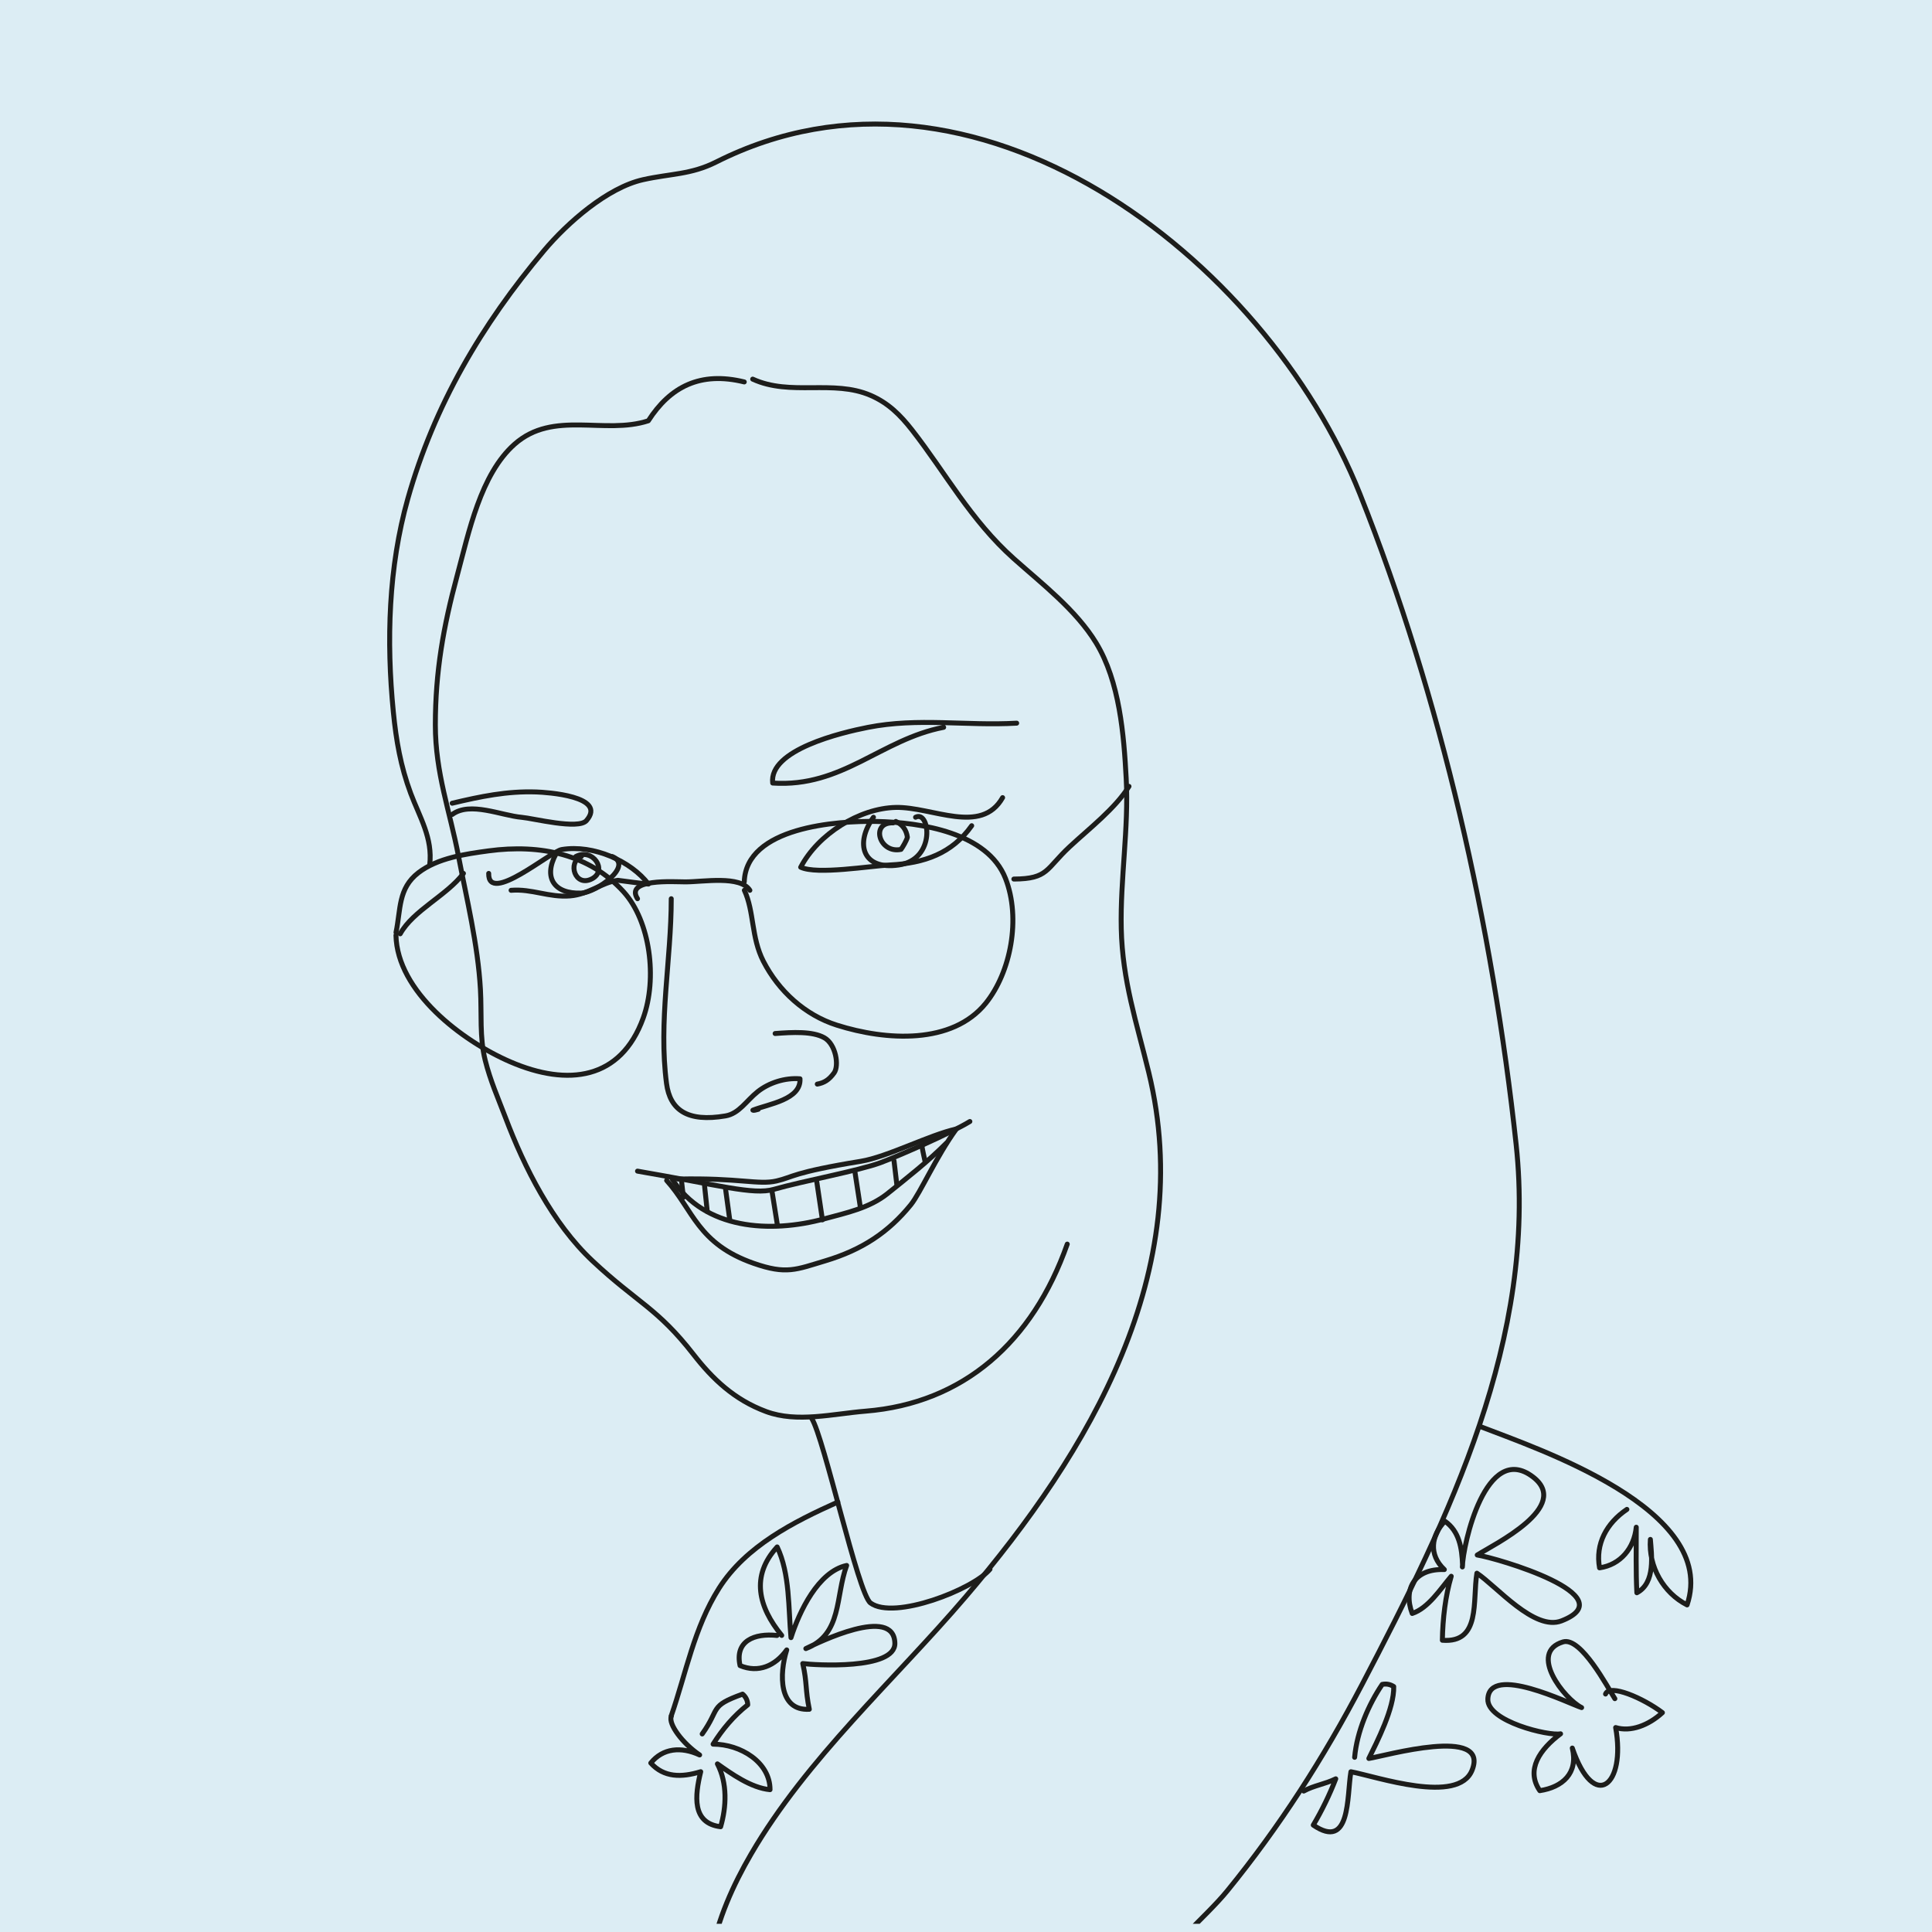 <?xml version="1.0" encoding="UTF-8"?><svg id="Ebene_1" xmlns="http://www.w3.org/2000/svg" xmlns:xlink="http://www.w3.org/1999/xlink" viewBox="0 0 390 390"><defs><style>.cls-1,.cls-2{fill:none;}.cls-2{stroke:#1d1d1b;stroke-linecap:round;stroke-linejoin:round;}.cls-3{clip-path:url(#clippath);}.cls-4{fill:#dcedf4;}.cls-5{clip-path:url(#clippath-1);}</style><clipPath id="clippath"><rect class="cls-1" width="388.35" height="388.35"/></clipPath><clipPath id="clippath-1"><rect class="cls-1" width="388.35" height="388.35"/></clipPath></defs><rect class="cls-4" width="390" height="390"/><g class="cls-3"><path class="cls-2" d="m79.94,188.22c.98-4.67.39-8.86,4.52-12.05,3.87-2.99,9.59-3.79,14.16-4.41,10.54-1.42,20.38.71,27.24,8.24,5.43,5.96,6.85,17.58,3.98,25.5-4.51,12.47-15.18,13.86-26.79,8.86-9.8-4.22-22.88-14.21-23.12-25.57"/><path class="cls-2" d="m150.24,178.01c.35-11.06,18.73-12.34,26.65-12.19,9.01.17,22.46,2.26,26.08,11.5,3.16,8.07,1.06,18.95-3.98,25.2-6.77,8.38-20.1,7.57-30.03,4.43-6.48-2.04-11.79-6.92-14.86-12.9-2.49-4.85-1.83-10.01-3.84-14.34"/><path class="cls-2" d="m150.24,77.1c-8.88-2.18-14.95.96-19.37,7.84-8.84,2.89-19.15-2.21-26.99,4.72-6.88,6.08-9.24,17.79-11.6,26.55-2.77,10.27-4.4,19.36-4.4,30.13,0,9.73,2.96,17.49,4.66,26.43,1.65,8.63,3.93,17.88,4.44,26.94.28,4.97-.2,9.63.96,14.3,1.05,4.2,2.59,7.61,4.11,11.62,3.79,10,9.46,21.31,17.57,28.91,9.07,8.5,13.01,9.42,20.38,18.88,3.81,4.89,8.16,9.11,14.65,11.52,6.23,2.32,13.52.45,20.08-.08,19.75-1.58,33.74-13.95,40.71-33.72"/><path class="cls-2" d="m136.82,238.01c12.47-.28,16.25,1.23,19.94.38,3.42-.79,3.12-1.7,17.01-3.97,5.37-.88,13.91-5.35,19.28-6.52-4.06,5.57-7.26,12.91-9.2,15.31-4.51,5.54-9.79,9.07-17.27,11.31-5.87,1.76-7.84,2.81-14.44.5-11.34-3.97-12.19-10.77-17.57-16.73"/><path class="cls-2" d="m86.74,174.61c.65-5.44-2.03-9.64-3.83-14.45-2.05-5.51-2.94-10.69-3.51-16.45-1.42-14.34-.99-29.19,2.93-43.06,5.33-18.84,14.87-35.08,27.5-50.08,4.68-5.56,12.76-12.69,19.99-14.3,5.54-1.24,9.63-.99,14.74-3.56,51.93-26.16,110.92,19.18,129.95,66.99,16.45,41.34,26.76,87.15,31.54,131.31,4.23,39.1-13.52,75.41-31.08,108.99-7.76,14.84-16.67,28.74-27.24,41.71-4.37,5.36-12.8,12.07-15.37,17.88-1.44.55-1.35,1.5-1.61,2.94"/><path class="cls-2" d="m151.94,76.53c7.61,3.51,16.25.01,23.82,3.29,3.53,1.53,5.92,3.88,8.37,7.01,6.75,8.64,11.8,18.15,20.52,25.94,5.74,5.12,12.53,10.33,16.6,16.98,4.77,7.82,5.62,18.59,6.09,27.43.53,10.05-1.22,20.25-1,30.26.23,10.51,3.1,18.96,5.55,29.04,9.77,40.1-11.96,76.59-36.93,105.82-14.36,16.82-32.13,32.7-43.35,51.98-3.61,6.19-6.8,13.27-8.03,20.41-.34,1.95-.54,3.66-.71,5.61"/><path class="cls-2" d="m128.69,181.42c-2.61-4.12,7.37-3.4,9.67-3.4,3.62,0,11.07-1.35,13.01,1.7"/><path class="cls-2" d="m205.23,145.98c-10.24.58-19.85-1.15-30.03.85-5.35,1.05-20.02,4.53-19.22,11.24,14.08.94,21.87-8.82,34.51-11.25"/><path class="cls-2" d="m91.28,162.14c5.7-1.35,11.05-2.48,17.01-2.27,2.01.07,14.38.83,10.09,5.78-1.63,1.88-10.78-.47-13.05-.66-4.12-.35-10.44-3.26-14.04-.58"/><path class="cls-2" d="m135.69,238.01c6.52,10.21,19.8,10.99,30.71,8.03,4.46-1.21,9.12-2.18,12.76-5.1,4.09-3.29,8.22-6.52,11.9-10.21"/><path class="cls-2" d="m98.65,176.31c-.14,6.4,12.46-4.44,14.74-4.82,6.4-1.07,14,2.35,17.51,6.97-1.97-.18-4.27-.52-6.18-.76-3.24.44-5.88,2.84-9.64,3.15-4.28.35-7.67-1.47-11.91-1.13"/><path class="cls-2" d="m202.39,161.01c-4.31,7.62-14.21,1.84-21.54,1.98-7.42.15-15.73,5.42-19.22,12.07,3.32,1.55,13.93-.25,18.07-.46,6.84-.34,12.47-2.29,16.45-7.92"/><path class="cls-2" d="m112.25,172.34c-2.64,4.85-.36,8.15,5.1,7.94,2.98-.11,10.63-5.5,6.24-7.38"/><path class="cls-2" d="m176.32,164.97c-3.79,5.28-2.25,10.72,5.1,9.64,7.64-1.12,6.26-11.16,3.4-9.64"/><path class="cls-2" d="m117.35,172.91c-2.86,1.12-1.3,6.28,2.14,4.49,3.27-1.7.14-6.33-3.27-4.49"/><path class="cls-2" d="m180.28,166.11c-4.64-.17-2.83,6.27,1.6,5.35.4-.53,1.14-1.83,1.29-2.45-.21-1.49-.97-2.55-2.33-3.19"/><path class="cls-2" d="m128.69,236.41c16.44,2.83,23.41,4.85,27.5,3.68,5.95-1.7,17.1-3.74,21.54-5.38,3.8-1.41,14.36-6.05,18.05-8.32"/><path class="cls-2" d="m163.84,286.3c2.53,3.97,9.36,35.42,11.88,37.28,4.75,3.52,20.76-2.75,24.12-6.81"/><path class="cls-2" d="m169.13,303.21c-8.93,4-18.59,8.89-23.99,17.41-5.04,7.97-6.66,17.17-9.65,25.77"/><path class="cls-2" d="m135.5,181.42c0,12.35-2.6,24.76-.95,37.32.7,5.28,4.16,7.84,11.91,6.52,2.74-.47,4.2-3.06,6.49-4.89,2.25-1.79,5.5-2.85,8.54-2.6.23,4.22-6.32,5.07-9.51,6.33.21.11.66-.07,1.09-.17"/><path class="cls-2" d="m156.47,208.63c3.54-.27,7.56-.48,9.92.85,2.36,1.33,3.02,5.65,1.99,7.09-1.04,1.44-2.03,2.02-3.4,2.27"/><path class="cls-2" d="m204.66,177.45c6.98-.03,6.44-2.05,11.29-6.55,3.94-3.66,9.22-7.74,11.95-12.16"/><path class="cls-2" d="m80.79,188.5c2.6-4.7,9.46-7.78,12.76-12.19"/></g><line class="cls-2" x1="155.81" y1="240.28" x2="156.94" y2="247.37"/><line class="cls-2" x1="164.88" y1="238.58" x2="166.02" y2="246.24"/><line class="cls-2" x1="172.54" y1="236.31" x2="173.67" y2="243.68"/><line class="cls-2" x1="180.47" y1="234.33" x2="181.04" y2="239.15"/><line class="cls-2" x1="146.46" y1="240" x2="147.31" y2="246.24"/><line class="cls-2" x1="142.2" y1="239.15" x2="142.77" y2="244.54"/><line class="cls-2" x1="137.56" y1="238.25" x2="137.95" y2="241.7"/><g class="cls-5"><path class="cls-2" d="m186.14,231.5c0,.28.57,2.83.57,2.83"/><path class="cls-2" d="m156.85,330.14c-4.56-.49-8.56,1.11-7.46,6.08,3.69,1.55,7.1.07,9.42-3.16-1.53,4.89-1.63,12.35,4.56,11.98-.83-4-.43-5.34-1.32-9.23,2.23.31,18.71,1.34,18.59-4.11-.18-7.68-15.54-.09-17.97,1.09,7.39-2.83,5.92-10.5,8.24-16.78-5.75,1.24-9.56,9.31-11.24,14.57-.54-5.93-.19-12.86-2.79-18.31-5.4,5.87-3.77,12.13.92,17.86"/><path class="cls-2" d="m295.2,316.31c.1-4.54,4.77-25.4,14.24-18.18,7.86,6-7.82,13.6-11.24,15.77,3.95.61,30.02,8.22,17.02,13.29-5.48,2.14-13.09-6.97-17.09-9.62-.92,5.55.86,14.15-6.97,13.54.07-4.35.62-9,1.79-12.92-2.2,2.6-4.63,6.44-7.88,7.51-1.88-5,.55-9.1,6.49-8.86-3.23-3.04-2.63-6.9.11-9.77,2.9,2.03,3.43,5.38,3.57,8.85"/><path class="cls-2" d="m141.75,350.02c3.74-5.24,1.31-5.55,8.15-8.04.67.57,1.02,1.29,1.04,2.16-2.84,2.23-5.12,4.96-6.99,7.94,5.55,0,11.51,3.67,11.49,9.19-3.83-.35-7.84-3.25-10.62-5.21,2.04,3.92,1.82,8.69.65,12.69-5.84-.71-5.21-6.27-4.02-11.11-3.9,1.19-7.43,1.19-10.08-1.75,2.43-3.01,6.12-3.36,9.86-1.63-3.42-2.3-6.36-6.23-5.72-7.81"/><path class="cls-2" d="m273.45,354.74c.46-5.23,2.88-10.78,5.57-14.72.82-.17,1.59-.03,2.32.43.13,4.4-3.43,11.26-5.02,14.52,3.22-.5,24.41-6.61,20.84,2.36-2.79,7.01-19.19,1.32-24.46.32-.85,5.02,0,15.95-7.6,10.77,1.73-2.9,3.33-6.2,4.54-9.34-2.23,1.1-4.37,1.32-6.47,2.47"/><path class="cls-2" d="m325.98,342.9c-1.44-2.24-6.85-12.54-10.46-11.46-7.1,2.13.25,11.53,3.75,13.26-2.47-.77-18.65-8.86-18.93-1.72-.18,4.52,12.36,7.51,14.68,7.01-4.18,3.13-7.07,7.28-4.19,11.48,4.55-.69,7.81-3.5,6.56-8.6,4.44,12.99,10.86,7.53,8.75-4.14,3.04.93,6.64-.44,9.44-3.01-3.85-2.92-10.67-5.88-11.48-3.76"/><path class="cls-2" d="m328.41,304.69c-4.09,2.76-6.4,6.98-5.52,11.8,4.24-.61,6.98-3.99,7.41-8.2,0,4.41-.09,8.86.12,13.23,3.83-2.01,2.96-7.76,2.73-10.77-.42,5.51,2.68,10.84,7.41,13.22,6.45-19.34-30.44-31.6-41.74-36"/></g></svg>